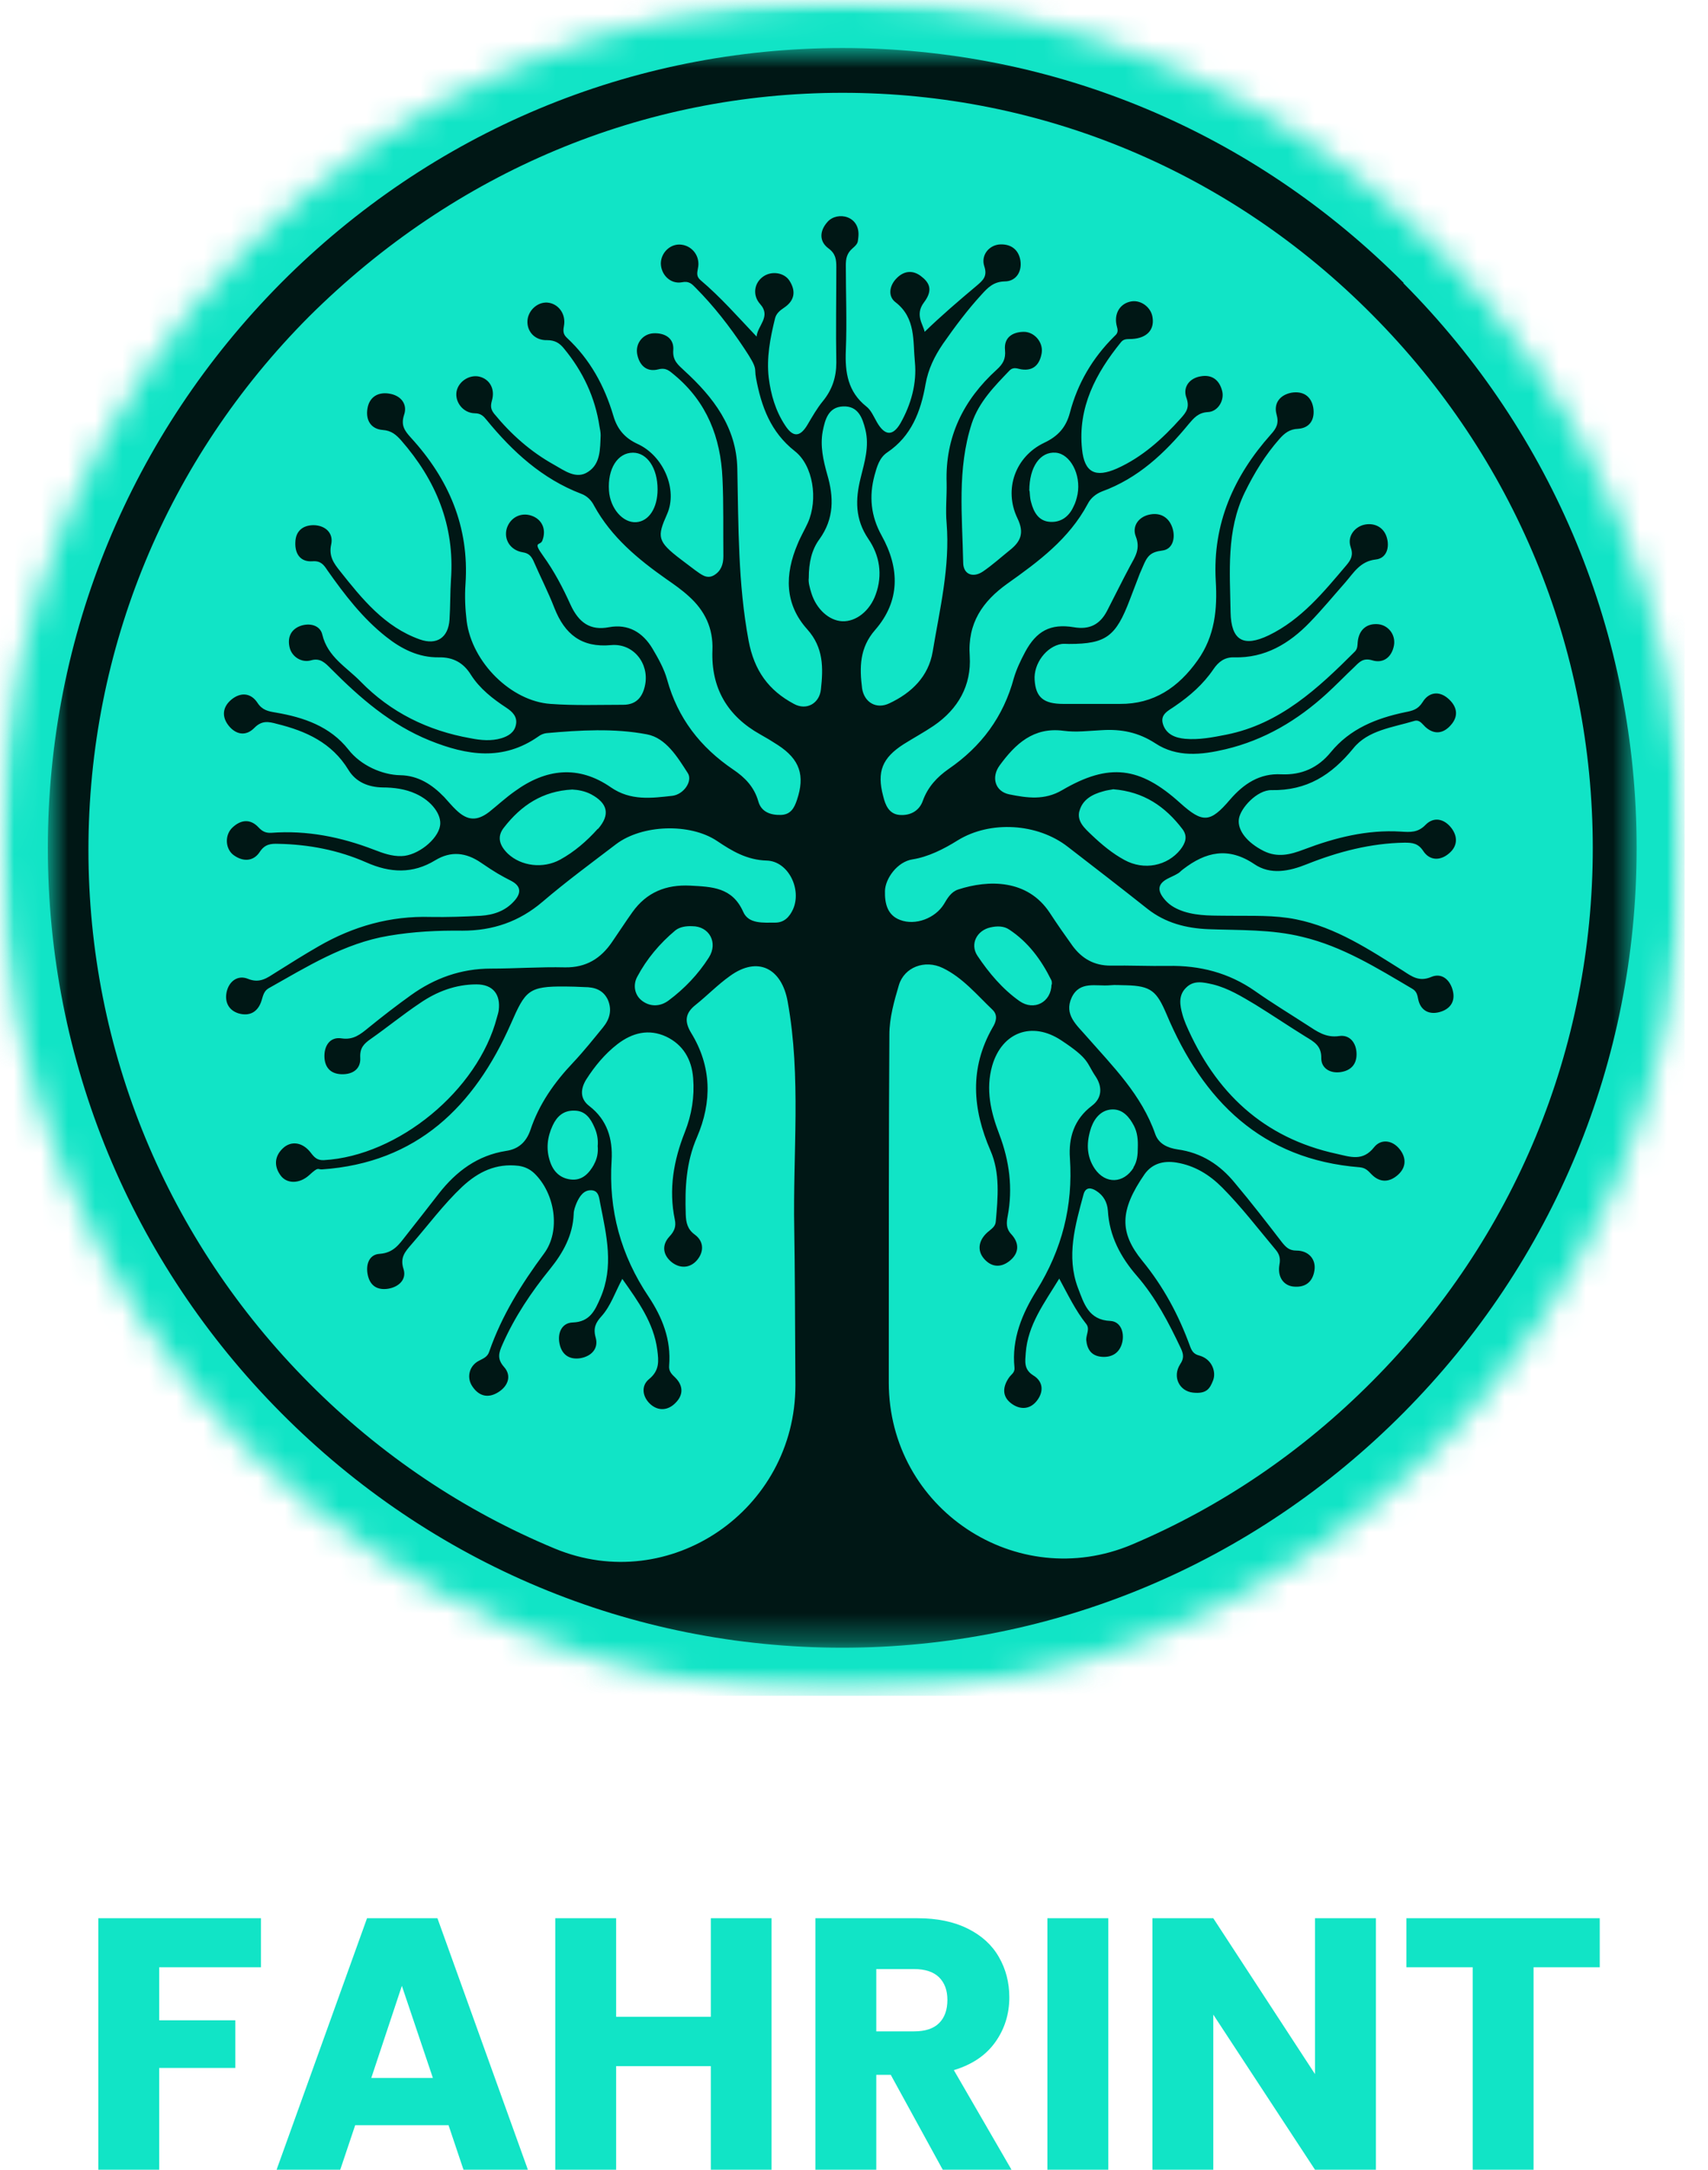 <svg width="63" height="80" viewBox="0 0 63 80" fill="none" xmlns="http://www.w3.org/2000/svg">
<mask id="mask0_30_21" style="mask-type:luminance" maskUnits="userSpaceOnUse" x="0" y="0" width="63" height="63">
<path d="M0 0H62.136V62.526H0V0Z" fill="white"/>
</mask>
<g mask="url(#mask0_30_21)">
<mask id="mask1_30_21" style="mask-type:luminance" maskUnits="userSpaceOnUse" x="0" y="0" width="63" height="63">
<path d="M31.068 0C13.909 0 0 13.998 0 31.264C0 48.53 13.909 62.526 31.068 62.526C48.227 62.526 62.136 48.53 62.136 31.264C62.136 13.998 48.227 0 31.068 0Z" fill="white"/>
</mask>
<g mask="url(#mask1_30_21)">
<path d="M0 0H62.136V62.526H0V0Z" fill="#11E4C6"/>
</g>
</g>
<mask id="mask2_30_21" style="mask-type:luminance" maskUnits="userSpaceOnUse" x="1" y="1" width="60" height="60">
<path d="M1.76 1.771H60.322V60.7H1.76V1.771Z" fill="white"/>
</mask>
<g mask="url(#mask2_30_21)">
<path d="M51.775 10.43C46.232 4.852 38.873 1.771 31.078 1.771C23.282 1.771 15.924 4.852 10.369 10.43C4.826 16.018 1.765 23.424 1.765 31.268C1.765 39.112 4.826 46.516 10.369 52.095C15.913 57.673 23.271 60.753 31.067 60.753C38.862 60.753 46.22 57.673 51.764 52.095C57.318 46.505 60.368 39.112 60.368 31.268C60.368 23.424 57.307 16.018 51.764 10.441L51.775 10.43ZM30.509 17.482C30.368 16.976 30.246 16.448 30.345 15.908C30.432 15.468 30.552 15.007 31.099 14.985C31.646 14.963 31.81 15.392 31.92 15.843C32.072 16.46 31.887 17.042 31.744 17.625C31.547 18.418 31.536 19.143 32.029 19.87C32.445 20.476 32.565 21.19 32.302 21.916C32.083 22.532 31.57 22.928 31.067 22.906C30.586 22.885 30.115 22.466 29.929 21.872C29.864 21.662 29.809 21.455 29.832 21.311C29.832 20.739 29.941 20.266 30.225 19.881C30.771 19.122 30.76 18.33 30.509 17.482ZM50.616 50.928C48.025 53.536 45.028 55.561 41.76 56.946C37.496 58.751 32.783 55.626 32.783 50.972C32.783 46.318 32.783 41.301 32.805 38.144C32.805 37.539 32.98 36.912 33.154 36.328C33.352 35.657 34.117 35.372 34.773 35.691C35.506 36.043 36.031 36.681 36.609 37.231C36.817 37.429 36.742 37.682 36.609 37.891C35.757 39.388 35.866 40.883 36.534 42.424C36.894 43.249 36.807 44.15 36.73 45.032C36.719 45.196 36.62 45.273 36.5 45.373C36.097 45.681 36.02 46.087 36.292 46.406C36.566 46.725 36.905 46.747 37.222 46.505C37.593 46.22 37.616 45.845 37.299 45.504C37.102 45.295 37.124 45.075 37.168 44.844C37.364 43.81 37.233 42.809 36.862 41.83C36.545 41.005 36.348 40.169 36.599 39.289C36.96 38.056 38.064 37.649 39.136 38.353C40.208 39.058 40.065 39.179 40.415 39.695C40.656 40.059 40.666 40.477 40.272 40.773C39.617 41.269 39.409 41.95 39.464 42.709C39.584 44.47 39.168 46.076 38.239 47.573C37.704 48.431 37.31 49.365 37.419 50.422C37.441 50.609 37.299 50.676 37.222 50.786C36.982 51.127 36.95 51.489 37.31 51.753C37.627 51.985 37.987 51.973 38.239 51.655C38.502 51.325 38.491 50.939 38.108 50.709C37.758 50.489 37.813 50.191 37.835 49.883C37.911 48.849 38.513 48.056 39.07 47.144C39.398 47.749 39.672 48.321 40.065 48.815C40.208 48.992 40.065 49.201 40.065 49.399C40.098 49.762 40.262 49.993 40.634 50.027C41.027 50.059 41.312 49.872 41.399 49.475C41.475 49.102 41.322 48.728 40.962 48.705C40.142 48.673 39.978 48.045 39.76 47.484C39.322 46.318 39.661 45.174 39.966 44.04C40.043 43.755 40.251 43.788 40.437 43.909C40.699 44.074 40.842 44.327 40.864 44.635C40.917 45.571 41.333 46.352 41.935 47.044C42.623 47.836 43.105 48.761 43.553 49.708C43.652 49.917 43.684 50.081 43.53 50.301C43.236 50.763 43.498 51.291 44.001 51.347C44.505 51.401 44.625 51.203 44.745 50.896C44.865 50.588 44.711 50.114 44.242 49.982C44.023 49.928 43.957 49.807 43.892 49.63C43.476 48.485 42.908 47.43 42.132 46.484C41.29 45.449 41.29 44.635 42.218 43.294C42.492 42.908 42.908 42.787 43.389 42.864C44.066 42.974 44.614 43.315 45.084 43.788C45.794 44.504 46.406 45.306 47.051 46.076C47.182 46.231 47.238 46.384 47.193 46.626C47.107 47.089 47.358 47.43 47.763 47.441C48.166 47.463 48.419 47.254 48.483 46.846C48.55 46.44 48.276 46.11 47.817 46.11C47.555 46.11 47.435 45.988 47.292 45.813C46.724 45.075 46.155 44.338 45.553 43.623C45.007 42.951 44.319 42.5 43.433 42.38C43.072 42.325 42.743 42.181 42.613 41.819C42.109 40.367 41.05 39.321 40.075 38.21C39.726 37.803 39.234 37.417 39.529 36.78C39.824 36.153 40.437 36.373 40.939 36.328C41.136 36.306 41.344 36.328 41.541 36.328C42.46 36.351 42.667 36.548 43.028 37.395C44.373 40.587 46.537 42.754 50.157 43.039C50.376 43.061 50.463 43.171 50.594 43.304C50.901 43.613 51.25 43.6 51.567 43.315C51.874 43.039 51.874 42.688 51.633 42.38C51.359 42.028 50.933 41.984 50.682 42.302C50.266 42.83 49.807 42.655 49.315 42.545C46.603 41.961 44.821 40.279 43.738 37.759C43.695 37.649 43.652 37.539 43.618 37.417C43.52 37.066 43.455 36.703 43.75 36.416C44.034 36.131 44.383 36.218 44.734 36.295C45.313 36.438 45.806 36.746 46.308 37.044C46.931 37.429 47.533 37.836 48.155 38.221C48.462 38.409 48.747 38.551 48.736 39.024C48.736 39.388 49.064 39.585 49.446 39.53C49.818 39.475 50.037 39.255 50.037 38.87C50.037 38.452 49.784 38.144 49.403 38.199C48.899 38.276 48.571 38.023 48.211 37.792C47.566 37.374 46.91 36.977 46.286 36.537C45.324 35.866 44.252 35.592 43.093 35.614C42.383 35.625 41.672 35.592 40.962 35.603C40.36 35.603 39.912 35.349 39.562 34.876C39.278 34.48 38.993 34.074 38.72 33.655C37.9 32.411 36.457 32.434 35.342 32.797C35.079 32.885 34.948 33.116 34.817 33.336C34.5 33.854 33.767 34.139 33.199 33.919C32.728 33.744 32.631 33.304 32.642 32.851C32.653 32.401 33.09 31.774 33.658 31.686C34.226 31.598 34.806 31.311 35.331 30.981C36.534 30.244 38.272 30.354 39.387 31.223C40.371 31.982 41.355 32.741 42.328 33.513C42.984 34.029 43.75 34.227 44.569 34.26C45.729 34.304 46.899 34.26 48.046 34.546C49.523 34.898 50.791 35.691 52.081 36.45C52.255 36.548 52.279 36.681 52.311 36.846C52.399 37.264 52.716 37.417 53.087 37.319C53.47 37.22 53.689 36.945 53.59 36.537C53.492 36.131 53.185 35.855 52.791 36.021C52.354 36.207 52.081 36.01 51.764 35.801C50.517 35.019 49.282 34.194 47.806 33.897C46.998 33.733 46.177 33.776 45.356 33.765C44.799 33.755 44.231 33.787 43.673 33.611C43.41 33.524 43.17 33.403 42.984 33.194C42.69 32.864 42.656 32.588 43.127 32.368C43.596 32.148 43.476 32.17 43.641 32.049C44.471 31.41 45.302 31.212 46.265 31.861C46.865 32.269 47.555 32.126 48.211 31.861C49.37 31.4 50.562 31.091 51.807 31.07C52.092 31.07 52.311 31.091 52.497 31.378C52.737 31.741 53.13 31.741 53.447 31.466C53.754 31.212 53.786 30.86 53.535 30.53C53.273 30.19 52.89 30.101 52.584 30.41C52.3 30.707 52.015 30.684 51.666 30.662C50.429 30.586 49.249 30.882 48.091 31.322C47.598 31.51 47.128 31.631 46.614 31.378C46.002 31.07 45.641 30.619 45.696 30.201C45.75 29.793 46.374 29.122 46.899 29.133C48.2 29.155 49.107 28.583 49.917 27.593C50.453 26.922 51.37 26.823 52.169 26.581C52.365 26.526 52.453 26.691 52.573 26.801C52.911 27.11 53.252 27.043 53.524 26.724C53.82 26.383 53.732 26.031 53.415 25.756C53.076 25.458 52.693 25.525 52.474 25.887C52.3 26.163 52.103 26.206 51.818 26.262C50.77 26.482 49.797 26.866 49.085 27.736C48.616 28.309 48.014 28.583 47.259 28.55C46.462 28.506 45.87 28.902 45.368 29.485C44.636 30.343 44.362 30.354 43.53 29.607C42.044 28.264 40.907 28.121 39.179 29.133C38.523 29.519 37.878 29.42 37.222 29.288C36.697 29.178 36.556 28.65 36.873 28.221C37.452 27.429 38.118 26.801 39.224 26.944C39.693 27.01 40.174 26.944 40.645 26.922C41.355 26.877 41.989 27 42.613 27.406C43.41 27.934 44.319 27.835 45.204 27.626C46.636 27.285 47.861 26.56 48.944 25.568C49.293 25.249 49.621 24.908 49.971 24.578C50.146 24.403 50.288 24.248 50.616 24.347C51.01 24.468 51.327 24.248 51.415 23.808C51.49 23.413 51.218 23.06 50.845 23.016C50.419 22.972 50.124 23.215 50.08 23.666C50.069 23.786 50.08 23.907 49.981 24.017C48.616 25.382 47.216 26.691 45.236 27.087C44.734 27.186 44.231 27.285 43.717 27.241C43.345 27.207 43.017 27.076 42.897 26.702C42.777 26.327 43.116 26.196 43.345 26.031C43.892 25.657 44.383 25.227 44.756 24.677C44.942 24.403 45.172 24.226 45.521 24.237C46.657 24.27 47.555 23.731 48.309 22.95C48.768 22.477 49.184 21.971 49.621 21.476C49.938 21.112 50.168 20.695 50.747 20.629C51.152 20.585 51.272 20.167 51.141 19.782C51.01 19.397 50.637 19.264 50.299 19.352C49.96 19.441 49.687 19.782 49.818 20.167C49.928 20.474 49.829 20.64 49.664 20.838C48.824 21.828 48.003 22.84 46.8 23.424C45.86 23.875 45.412 23.61 45.39 22.576C45.368 21.08 45.225 19.572 45.915 18.153C46.265 17.439 46.669 16.777 47.193 16.184C47.379 15.975 47.566 15.821 47.883 15.811C48.331 15.777 48.506 15.447 48.44 15.028C48.363 14.599 48.057 14.413 47.643 14.478C47.216 14.556 46.974 14.864 47.084 15.271C47.182 15.612 47.084 15.787 46.876 16.018C45.51 17.549 44.723 19.309 44.843 21.41C44.908 22.456 44.81 23.456 44.175 24.347C43.465 25.348 42.557 25.965 41.301 25.954C40.611 25.954 39.912 25.954 39.224 25.954C38.491 25.954 38.206 25.712 38.163 25.074C38.118 24.468 38.6 23.83 39.158 23.743C39.245 23.731 39.344 23.743 39.432 23.743C40.797 23.743 41.159 23.467 41.672 22.115C42.186 20.761 41.989 21.289 42.154 20.892C42.317 20.497 42.437 20.353 42.874 20.299C43.247 20.254 43.356 19.859 43.258 19.507C43.148 19.111 42.842 18.891 42.426 18.968C42 19.044 41.749 19.397 41.891 19.771C42.077 20.232 41.869 20.53 41.683 20.871C41.389 21.421 41.114 21.982 40.83 22.532C40.568 23.027 40.185 23.226 39.606 23.126C38.742 22.984 38.228 23.269 37.813 24.039C37.649 24.347 37.496 24.666 37.398 24.996C37.014 26.427 36.195 27.526 34.991 28.352C34.565 28.65 34.226 29.012 34.041 29.519C33.909 29.903 33.57 30.08 33.178 30.047C32.783 30.013 32.653 29.672 32.576 29.353C32.335 28.451 32.543 27.945 33.33 27.44C33.701 27.207 34.084 27 34.445 26.756C35.342 26.141 35.834 25.272 35.769 24.194C35.681 22.972 36.249 22.169 37.156 21.52C38.305 20.706 39.432 19.87 40.12 18.582C40.229 18.362 40.426 18.209 40.645 18.121C41.978 17.636 42.962 16.712 43.847 15.634C44.034 15.414 44.198 15.216 44.548 15.194C44.93 15.183 45.182 14.743 45.073 14.39C44.964 13.995 44.69 13.807 44.297 13.874C43.87 13.939 43.618 14.28 43.761 14.666C43.892 15.028 43.75 15.205 43.553 15.425C42.874 16.184 42.132 16.855 41.202 17.273C40.405 17.625 40 17.427 39.912 16.57C39.747 15.028 40.415 13.764 41.355 12.608C41.464 12.476 41.618 12.509 41.76 12.498C42.295 12.466 42.58 12.168 42.514 11.717C42.471 11.343 42.098 11.057 41.738 11.112C41.312 11.178 41.061 11.575 41.202 12.058C41.256 12.246 41.202 12.311 41.093 12.41C40.295 13.203 39.747 14.137 39.464 15.216C39.322 15.755 39.027 16.085 38.513 16.327C37.452 16.833 37.014 18.043 37.529 19.111C37.791 19.65 37.649 19.969 37.244 20.288C36.916 20.552 36.599 20.838 36.26 21.069C35.889 21.322 35.527 21.179 35.527 20.739C35.495 19.022 35.298 17.295 35.844 15.612C36.108 14.819 36.676 14.247 37.233 13.665C37.387 13.51 37.529 13.598 37.681 13.62C38.141 13.687 38.36 13.411 38.425 13.005C38.48 12.608 38.141 12.224 37.747 12.235C37.332 12.246 37.025 12.455 37.07 12.906C37.102 13.236 36.993 13.423 36.763 13.631C35.538 14.743 34.861 16.107 34.916 17.802C34.927 18.296 34.871 18.791 34.916 19.287C35.047 20.903 34.663 22.456 34.402 24.028C34.248 24.942 33.626 25.547 32.805 25.932C32.325 26.163 31.877 25.898 31.799 25.382C31.701 24.612 31.701 23.886 32.28 23.226C33.21 22.158 33.188 20.948 32.52 19.749C32.117 19.022 32.051 18.296 32.258 17.526C32.346 17.207 32.434 16.877 32.728 16.68C33.615 16.085 33.964 15.172 34.138 14.17C34.237 13.609 34.468 13.137 34.783 12.675C35.222 12.047 35.681 11.431 36.206 10.859C36.435 10.607 36.643 10.386 37.059 10.376C37.462 10.376 37.704 10.033 37.638 9.604C37.572 9.209 37.299 9 36.905 9.011C36.489 9.022 36.172 9.407 36.304 9.813C36.435 10.188 36.249 10.342 36.031 10.529C35.375 11.079 34.719 11.64 34.106 12.235C34.052 11.959 33.735 11.607 34.084 11.146C34.434 10.682 34.271 10.408 33.964 10.177C33.658 9.946 33.33 9.99 33.068 10.264C32.805 10.529 32.74 10.926 33.034 11.146C33.789 11.728 33.669 12.586 33.746 13.346C33.823 14.137 33.604 14.918 33.21 15.612C32.925 16.096 32.631 16.063 32.346 15.568C32.226 15.358 32.127 15.117 31.952 14.985C31.274 14.446 31.165 13.73 31.198 12.927C31.242 11.882 31.198 10.837 31.198 9.792C31.198 9.539 31.231 9.341 31.45 9.153C31.669 8.967 31.635 8.912 31.657 8.769C31.766 7.954 30.881 7.768 30.52 8.185C30.225 8.515 30.214 8.901 30.552 9.153C30.826 9.352 30.848 9.572 30.848 9.847C30.848 11.023 30.826 12.19 30.848 13.367C30.848 13.907 30.696 14.368 30.355 14.787C30.137 15.051 29.963 15.358 29.787 15.656C29.515 16.117 29.252 16.141 28.956 15.678C28.606 15.149 28.432 14.545 28.355 13.928C28.268 13.191 28.409 12.466 28.585 11.75C28.628 11.563 28.76 11.453 28.924 11.343C29.318 11.079 29.361 10.727 29.121 10.352C28.924 10.044 28.454 9.979 28.148 10.199C27.82 10.43 27.743 10.881 28.038 11.211C28.454 11.673 27.94 12.004 27.907 12.41C27.218 11.685 26.583 10.958 25.841 10.331C25.687 10.199 25.709 10.078 25.742 9.902C25.841 9.473 25.556 9.077 25.141 9.022C24.747 8.967 24.386 9.297 24.375 9.703C24.375 10.122 24.725 10.486 25.151 10.408C25.415 10.352 25.524 10.473 25.655 10.607C26.332 11.288 26.913 12.037 27.447 12.839C27.983 13.643 27.809 13.544 27.886 13.939C28.081 14.985 28.422 15.931 29.318 16.635C29.995 17.163 30.181 18.418 29.798 19.275C29.678 19.54 29.526 19.792 29.416 20.068C28.945 21.179 28.934 22.268 29.776 23.204C30.378 23.875 30.368 24.623 30.28 25.415C30.225 25.943 29.744 26.206 29.285 25.954C28.355 25.458 27.82 24.733 27.612 23.621C27.218 21.509 27.241 19.397 27.196 17.273C27.164 15.755 26.311 14.644 25.239 13.665C25.02 13.456 24.802 13.301 24.834 12.906C24.868 12.476 24.528 12.267 24.101 12.289C23.709 12.311 23.435 12.664 23.501 13.048C23.578 13.467 23.85 13.73 24.277 13.62C24.572 13.544 24.692 13.676 24.879 13.829C26.07 14.819 26.583 16.128 26.649 17.647C26.694 18.604 26.671 19.551 26.682 20.508C26.682 20.805 26.596 21.058 26.332 21.212C26.06 21.366 25.852 21.168 25.644 21.026C25.468 20.892 25.294 20.761 25.119 20.629C24.234 19.958 24.234 19.792 24.605 18.957C25.01 18.043 24.463 16.801 23.522 16.371C23.042 16.151 22.768 15.821 22.626 15.337C22.298 14.226 21.762 13.247 20.91 12.455C20.768 12.322 20.768 12.201 20.8 12.026C20.888 11.575 20.592 11.189 20.188 11.156C19.816 11.133 19.478 11.453 19.455 11.827C19.433 12.224 19.729 12.554 20.177 12.542C20.472 12.542 20.646 12.652 20.811 12.861C21.499 13.697 21.949 14.644 22.112 15.722C22.134 15.832 22.155 15.942 22.155 16.052C22.134 16.547 22.155 17.097 21.696 17.394C21.259 17.692 20.822 17.351 20.428 17.131C19.576 16.657 18.854 16.018 18.231 15.259C18.1 15.095 18.089 14.974 18.143 14.776C18.275 14.336 18.055 13.973 17.673 13.885C17.313 13.807 16.919 14.06 16.842 14.424C16.766 14.808 17.071 15.227 17.509 15.238C17.739 15.238 17.837 15.348 17.946 15.481C18.908 16.657 20.003 17.659 21.445 18.209C21.653 18.285 21.817 18.451 21.915 18.649C22.549 19.803 23.533 20.618 24.583 21.355C24.868 21.552 25.151 21.751 25.404 21.982C25.994 22.51 26.311 23.159 26.278 23.974C26.223 25.371 26.836 26.405 28.038 27.076C28.257 27.197 28.476 27.33 28.694 27.472C29.504 28 29.7 28.594 29.395 29.497C29.296 29.793 29.164 30.036 28.803 30.047C28.422 30.058 28.081 29.937 27.972 29.551C27.82 29.012 27.47 28.66 27.044 28.374C25.83 27.55 24.999 26.482 24.605 25.052C24.495 24.656 24.277 24.27 24.069 23.918C23.709 23.314 23.173 22.995 22.462 23.126C21.773 23.258 21.347 22.961 21.041 22.29C20.757 21.662 20.44 21.058 20.035 20.497C19.63 19.936 19.926 20.133 20.003 19.936C20.166 19.518 19.991 19.143 19.598 19.012C19.204 18.88 18.81 19.089 18.689 19.495C18.58 19.892 18.822 20.288 19.281 20.364C19.499 20.398 19.587 20.497 19.673 20.672C19.926 21.256 20.221 21.828 20.451 22.422C20.833 23.39 21.456 23.886 22.538 23.786C23.359 23.709 23.949 24.457 23.796 25.249C23.709 25.69 23.479 25.986 22.987 25.986C22.09 25.986 21.194 26.02 20.308 25.954C18.854 25.855 17.411 24.425 17.214 22.906C17.159 22.456 17.137 21.992 17.17 21.531C17.313 19.419 16.548 17.659 15.159 16.141C14.93 15.887 14.776 15.688 14.906 15.293C15.039 14.897 14.786 14.577 14.349 14.512C13.923 14.446 13.616 14.655 13.552 15.073C13.485 15.491 13.682 15.821 14.12 15.854C14.437 15.876 14.612 16.031 14.797 16.238C16.077 17.702 16.777 19.374 16.634 21.366C16.602 21.861 16.612 22.356 16.58 22.851C16.535 23.511 16.109 23.797 15.487 23.577C14.186 23.116 13.354 22.081 12.534 21.047C12.315 20.771 12.118 20.508 12.217 20.068C12.305 19.661 12.009 19.374 11.572 19.363C11.168 19.363 10.905 19.583 10.894 19.991C10.873 20.42 11.08 20.728 11.528 20.695C11.835 20.672 11.944 20.827 12.075 21.026C12.709 21.927 13.376 22.796 14.24 23.478C14.808 23.929 15.442 24.248 16.186 24.237C16.711 24.226 17.094 24.436 17.367 24.876C17.695 25.393 18.177 25.767 18.679 26.096C18.897 26.24 19.094 26.427 19.03 26.724C18.974 27.01 18.745 27.142 18.494 27.22C18.121 27.33 17.739 27.296 17.356 27.22C15.793 26.944 14.415 26.273 13.299 25.128C12.786 24.6 12.086 24.226 11.889 23.401C11.813 23.06 11.43 22.95 11.07 23.082C10.697 23.226 10.599 23.545 10.686 23.886C10.774 24.226 11.134 24.446 11.475 24.347C11.813 24.248 11.998 24.446 12.206 24.656C13.277 25.734 14.415 26.724 15.858 27.306C17.225 27.857 18.558 28.066 19.86 27.153C19.947 27.087 20.057 27.043 20.155 27.032C21.39 26.922 22.648 26.845 23.861 27.076C24.562 27.207 24.988 27.912 25.37 28.506C25.556 28.792 25.228 29.288 24.802 29.342C24.026 29.43 23.261 29.53 22.538 29.034C21.336 28.199 20.134 28.341 18.985 29.178C18.657 29.409 18.361 29.683 18.044 29.937C17.596 30.278 17.247 30.267 16.831 29.87C16.668 29.717 16.535 29.551 16.383 29.387C15.935 28.924 15.421 28.594 14.765 28.583C14.109 28.572 13.311 28.231 12.851 27.637C12.174 26.78 11.2 26.448 10.172 26.273C9.899 26.228 9.67 26.185 9.495 25.91C9.254 25.547 8.883 25.514 8.543 25.788C8.204 26.064 8.172 26.427 8.434 26.756C8.708 27.097 9.079 27.153 9.385 26.834C9.659 26.56 9.899 26.603 10.217 26.691C11.288 26.955 12.24 27.384 12.851 28.385C13.125 28.836 13.584 29.023 14.109 29.034C14.525 29.034 14.951 29.09 15.333 29.265C15.924 29.53 16.306 30.047 16.23 30.453C16.143 30.96 15.399 31.553 14.808 31.565C14.448 31.576 14.12 31.455 13.803 31.333C12.578 30.86 11.321 30.608 10.009 30.707C9.812 30.718 9.681 30.662 9.539 30.509C9.233 30.179 8.883 30.222 8.577 30.509C8.281 30.783 8.303 31.3 8.62 31.531C8.97 31.785 9.353 31.762 9.582 31.41C9.769 31.125 9.987 31.102 10.271 31.113C11.398 31.136 12.48 31.345 13.507 31.796C14.394 32.191 15.224 32.225 16.055 31.719C16.634 31.367 17.191 31.432 17.739 31.807C18.286 32.181 18.471 32.28 18.854 32.478C19.236 32.676 19.225 32.94 18.963 33.226C18.636 33.589 18.209 33.733 17.739 33.765C17.116 33.798 16.503 33.82 15.88 33.809C14.405 33.765 13.037 34.15 11.758 34.887C11.222 35.195 10.697 35.525 10.172 35.855C9.856 36.054 9.582 36.274 9.134 36.086C8.773 35.944 8.445 36.175 8.358 36.582C8.281 36.956 8.445 37.253 8.795 37.363C9.199 37.484 9.516 37.319 9.648 36.89C9.702 36.714 9.735 36.537 9.91 36.438C11.321 35.646 12.699 34.777 14.338 34.503C15.245 34.348 16.154 34.304 17.061 34.315C18.177 34.315 19.15 33.985 20.013 33.248C20.888 32.5 21.817 31.818 22.725 31.125C23.687 30.399 25.447 30.343 26.442 31.003C26.999 31.378 27.546 31.708 28.278 31.73C29.077 31.751 29.579 32.786 29.252 33.524C29.121 33.809 28.924 34.018 28.596 34.018C28.158 34.018 27.612 34.074 27.415 33.623C27.01 32.709 26.255 32.698 25.458 32.654C24.572 32.61 23.85 32.896 23.325 33.634C23.074 33.985 22.834 34.359 22.582 34.723C22.167 35.338 21.621 35.679 20.843 35.668C19.936 35.646 19.017 35.713 18.11 35.713C17.006 35.713 16.033 36.065 15.159 36.692C14.623 37.076 14.109 37.473 13.595 37.891C13.299 38.133 13.037 38.353 12.6 38.286C12.195 38.221 11.966 38.529 11.966 38.935C11.966 39.332 12.174 39.597 12.6 39.608C13.005 39.619 13.311 39.42 13.288 39.002C13.267 38.639 13.421 38.485 13.672 38.309C14.284 37.88 14.863 37.406 15.487 36.989C16.109 36.56 16.809 36.295 17.575 36.295C18.177 36.295 18.471 36.658 18.395 37.253C18.384 37.341 18.351 37.429 18.329 37.516C17.63 40.201 14.688 42.621 11.944 42.776C11.704 42.787 11.595 42.677 11.462 42.5C11.157 42.105 10.731 42.05 10.425 42.347C10.118 42.644 10.107 43.007 10.348 43.337C10.577 43.656 11.048 43.656 11.408 43.326C11.769 42.996 11.704 43.128 11.878 43.117C15.377 42.875 17.498 40.796 18.843 37.749C19.379 36.526 19.488 36.362 20.843 36.373C21.085 36.373 21.314 36.384 21.555 36.395C21.926 36.395 22.243 36.494 22.418 36.856C22.582 37.231 22.495 37.572 22.243 37.88C21.883 38.32 21.533 38.76 21.139 39.179C20.451 39.904 19.881 40.708 19.564 41.665C19.412 42.105 19.127 42.369 18.668 42.435C17.618 42.599 16.831 43.184 16.186 44.008C15.781 44.525 15.377 45.053 14.973 45.559C14.722 45.878 14.514 46.197 14 46.231C13.605 46.253 13.475 46.648 13.573 47.044C13.672 47.441 13.956 47.573 14.317 47.517C14.71 47.452 15.005 47.176 14.885 46.792C14.743 46.363 14.951 46.143 15.17 45.889C15.793 45.174 16.361 44.404 17.05 43.755C17.641 43.205 18.297 42.886 19.127 42.985C19.358 43.018 19.542 43.106 19.707 43.26C20.472 43.997 20.691 45.383 20.067 46.219C19.236 47.342 18.505 48.508 18.044 49.839C17.98 50.038 17.815 50.092 17.652 50.18C17.302 50.368 17.203 50.797 17.422 51.116C17.662 51.478 18.001 51.567 18.372 51.336C18.734 51.116 18.887 50.73 18.591 50.4C18.318 50.092 18.406 49.861 18.537 49.564C18.985 48.552 19.598 47.639 20.286 46.792C20.768 46.197 21.128 45.548 21.161 44.767C21.161 44.624 21.216 44.48 21.27 44.349C21.379 44.107 21.533 43.865 21.827 43.887C22.101 43.909 22.101 44.195 22.145 44.404C22.374 45.559 22.648 46.704 22.145 47.859C21.949 48.31 21.762 48.739 21.128 48.761C20.723 48.772 20.56 49.145 20.636 49.531C20.712 49.928 20.976 50.137 21.39 50.081C21.817 50.014 22.09 49.718 21.97 49.311C21.872 48.959 21.981 48.761 22.178 48.541C22.528 48.155 22.68 47.661 22.954 47.154C23.544 47.991 24.113 48.772 24.244 49.773C24.298 50.18 24.332 50.532 23.938 50.851C23.632 51.104 23.698 51.511 23.992 51.776C24.288 52.039 24.649 52.007 24.922 51.72C25.207 51.435 25.207 51.093 24.911 50.797C24.769 50.664 24.66 50.554 24.682 50.344C24.759 49.399 24.431 48.574 23.927 47.815C22.899 46.285 22.44 44.614 22.56 42.776C22.605 41.995 22.397 41.29 21.741 40.784C21.379 40.51 21.413 40.147 21.621 39.805C21.937 39.31 22.309 38.859 22.779 38.495C23.325 38.079 23.927 37.924 24.572 38.221C25.196 38.519 25.513 39.058 25.567 39.75C25.622 40.443 25.513 41.103 25.261 41.741C24.845 42.787 24.66 43.854 24.89 44.965C24.944 45.218 24.879 45.394 24.692 45.593C24.386 45.923 24.463 46.296 24.791 46.55C25.097 46.781 25.468 46.758 25.72 46.451C25.972 46.143 25.961 45.768 25.633 45.526C25.359 45.328 25.305 45.086 25.294 44.778C25.261 43.799 25.305 42.853 25.709 41.929C26.267 40.63 26.255 39.321 25.49 38.079C25.239 37.66 25.271 37.352 25.666 37.044C26.092 36.703 26.474 36.306 26.923 35.987C27.951 35.239 28.836 35.702 29.054 36.934C29.558 39.718 29.241 42.522 29.296 45.317C29.318 46.583 29.328 48.739 29.339 51.071C29.339 55.682 24.703 58.85 20.472 57.101C17.127 55.714 14.043 53.657 11.398 50.994C6.16 45.724 3.262 38.739 3.262 31.333C3.262 23.929 6.149 16.943 11.398 11.673C16.777 6.326 23.719 3.422 31.078 3.422C38.436 3.422 45.379 6.326 50.616 11.607C55.854 16.877 58.75 23.864 58.75 31.268C58.75 38.672 55.864 45.658 50.616 50.928ZM38.786 36.295C38.774 36.956 38.141 37.285 37.606 36.912C36.982 36.472 36.479 35.877 36.052 35.239C35.769 34.81 36.031 34.304 36.534 34.194C36.774 34.139 37.025 34.139 37.222 34.272C37.923 34.734 38.403 35.383 38.774 36.131C38.808 36.196 38.797 36.274 38.797 36.306L38.786 36.295ZM41.815 43.05C41.443 43.645 40.776 43.667 40.382 43.095C40.054 42.61 40.075 42.082 40.251 41.566C40.382 41.202 40.645 40.906 41.05 40.906C41.421 40.906 41.661 41.191 41.826 41.51C41.957 41.763 41.978 42.039 41.968 42.314C41.968 42.578 41.946 42.83 41.803 43.05H41.815ZM39.813 29.914C39.923 29.485 40.283 29.288 40.688 29.178C40.83 29.133 40.973 29.122 41.061 29.101C42.186 29.189 42.984 29.739 43.618 30.574C43.815 30.839 43.727 31.081 43.542 31.322C43.061 31.928 42.197 32.105 41.475 31.708C41.027 31.466 40.634 31.136 40.262 30.783C40.011 30.541 39.715 30.289 39.813 29.903V29.914ZM37.966 18.099C37.966 17.207 38.371 16.646 38.939 16.691C39.475 16.734 39.88 17.493 39.747 18.22C39.715 18.373 39.672 18.539 39.595 18.681C39.432 19.044 39.136 19.264 38.742 19.242C38.315 19.221 38.129 18.891 38.032 18.516C37.987 18.362 37.987 18.198 37.977 18.099H37.966ZM24.255 18.043C24.255 18.725 23.938 19.221 23.468 19.253C22.976 19.287 22.506 18.748 22.462 18.088C22.408 17.284 22.779 16.691 23.348 16.691C23.872 16.691 24.255 17.262 24.255 18.043ZM22.046 30.563C21.642 31.015 21.182 31.41 20.659 31.697C20.035 32.038 19.225 31.939 18.734 31.477C18.438 31.191 18.308 30.86 18.591 30.509C19.225 29.694 20.013 29.167 21.107 29.111C21.325 29.122 21.576 29.167 21.806 29.288C22.418 29.618 22.517 30.036 22.058 30.563H22.046ZM26.146 35.305C25.753 35.922 25.25 36.45 24.66 36.89C24.365 37.11 24.004 37.132 23.698 36.912C23.392 36.692 23.348 36.306 23.501 36.021C23.85 35.361 24.332 34.788 24.911 34.304C25.076 34.173 25.316 34.139 25.535 34.15C26.158 34.15 26.497 34.755 26.146 35.305ZM21.915 42.929C21.73 43.26 21.478 43.535 21.062 43.49C20.659 43.447 20.406 43.194 20.286 42.819C20.134 42.369 20.188 41.918 20.385 41.499C20.537 41.169 20.779 40.939 21.182 40.95C21.587 40.95 21.784 41.236 21.926 41.566C22.024 41.786 22.069 42.017 22.046 42.259C22.069 42.5 22.024 42.731 21.904 42.94L21.915 42.929Z" fill="#001715"/>
</g>
<path d="M9.624 70.727V72.536H5.872V74.492H8.68V76.246H5.872V80H3.627V70.727H9.624Z" fill="#11E4C6"/>
<path d="M16.545 78.359H13.101L12.55 80H10.202L13.538 70.727H16.135L19.471 80H17.096L16.545 78.359ZM15.967 76.616L14.823 73.22L13.695 76.616H15.967Z" fill="#11E4C6"/>
<path d="M28.459 70.727V80H26.219V76.181H22.726V80H20.481V70.727H22.726V74.361H26.219V70.727H28.459Z" fill="#11E4C6"/>
<path d="M34.773 80L32.856 76.501H32.322V80H30.076V70.727H33.844C34.57 70.727 35.19 70.856 35.701 71.113C36.211 71.367 36.593 71.716 36.846 72.161C37.101 72.604 37.229 73.098 37.229 73.644C37.229 74.261 37.056 74.811 36.711 75.296C36.365 75.782 35.855 76.125 35.183 76.328L37.31 80H34.773ZM32.322 74.899H33.709C34.122 74.899 34.433 74.799 34.638 74.595C34.843 74.392 34.945 74.106 34.945 73.737C34.945 73.386 34.843 73.109 34.638 72.905C34.433 72.703 34.122 72.601 33.709 72.601H32.322V74.899Z" fill="#11E4C6"/>
<path d="M40.88 70.727V80H38.634V70.727H40.88Z" fill="#11E4C6"/>
<path d="M50.75 80H48.504L44.752 74.28V80H42.507V70.727H44.752L48.504 76.474V70.727H50.75V80Z" fill="#11E4C6"/>
<path d="M59.007 70.727V72.536H56.566V80H54.321V72.536H51.875V70.727H59.007Z" fill="#11E4C6"/>
</svg>
